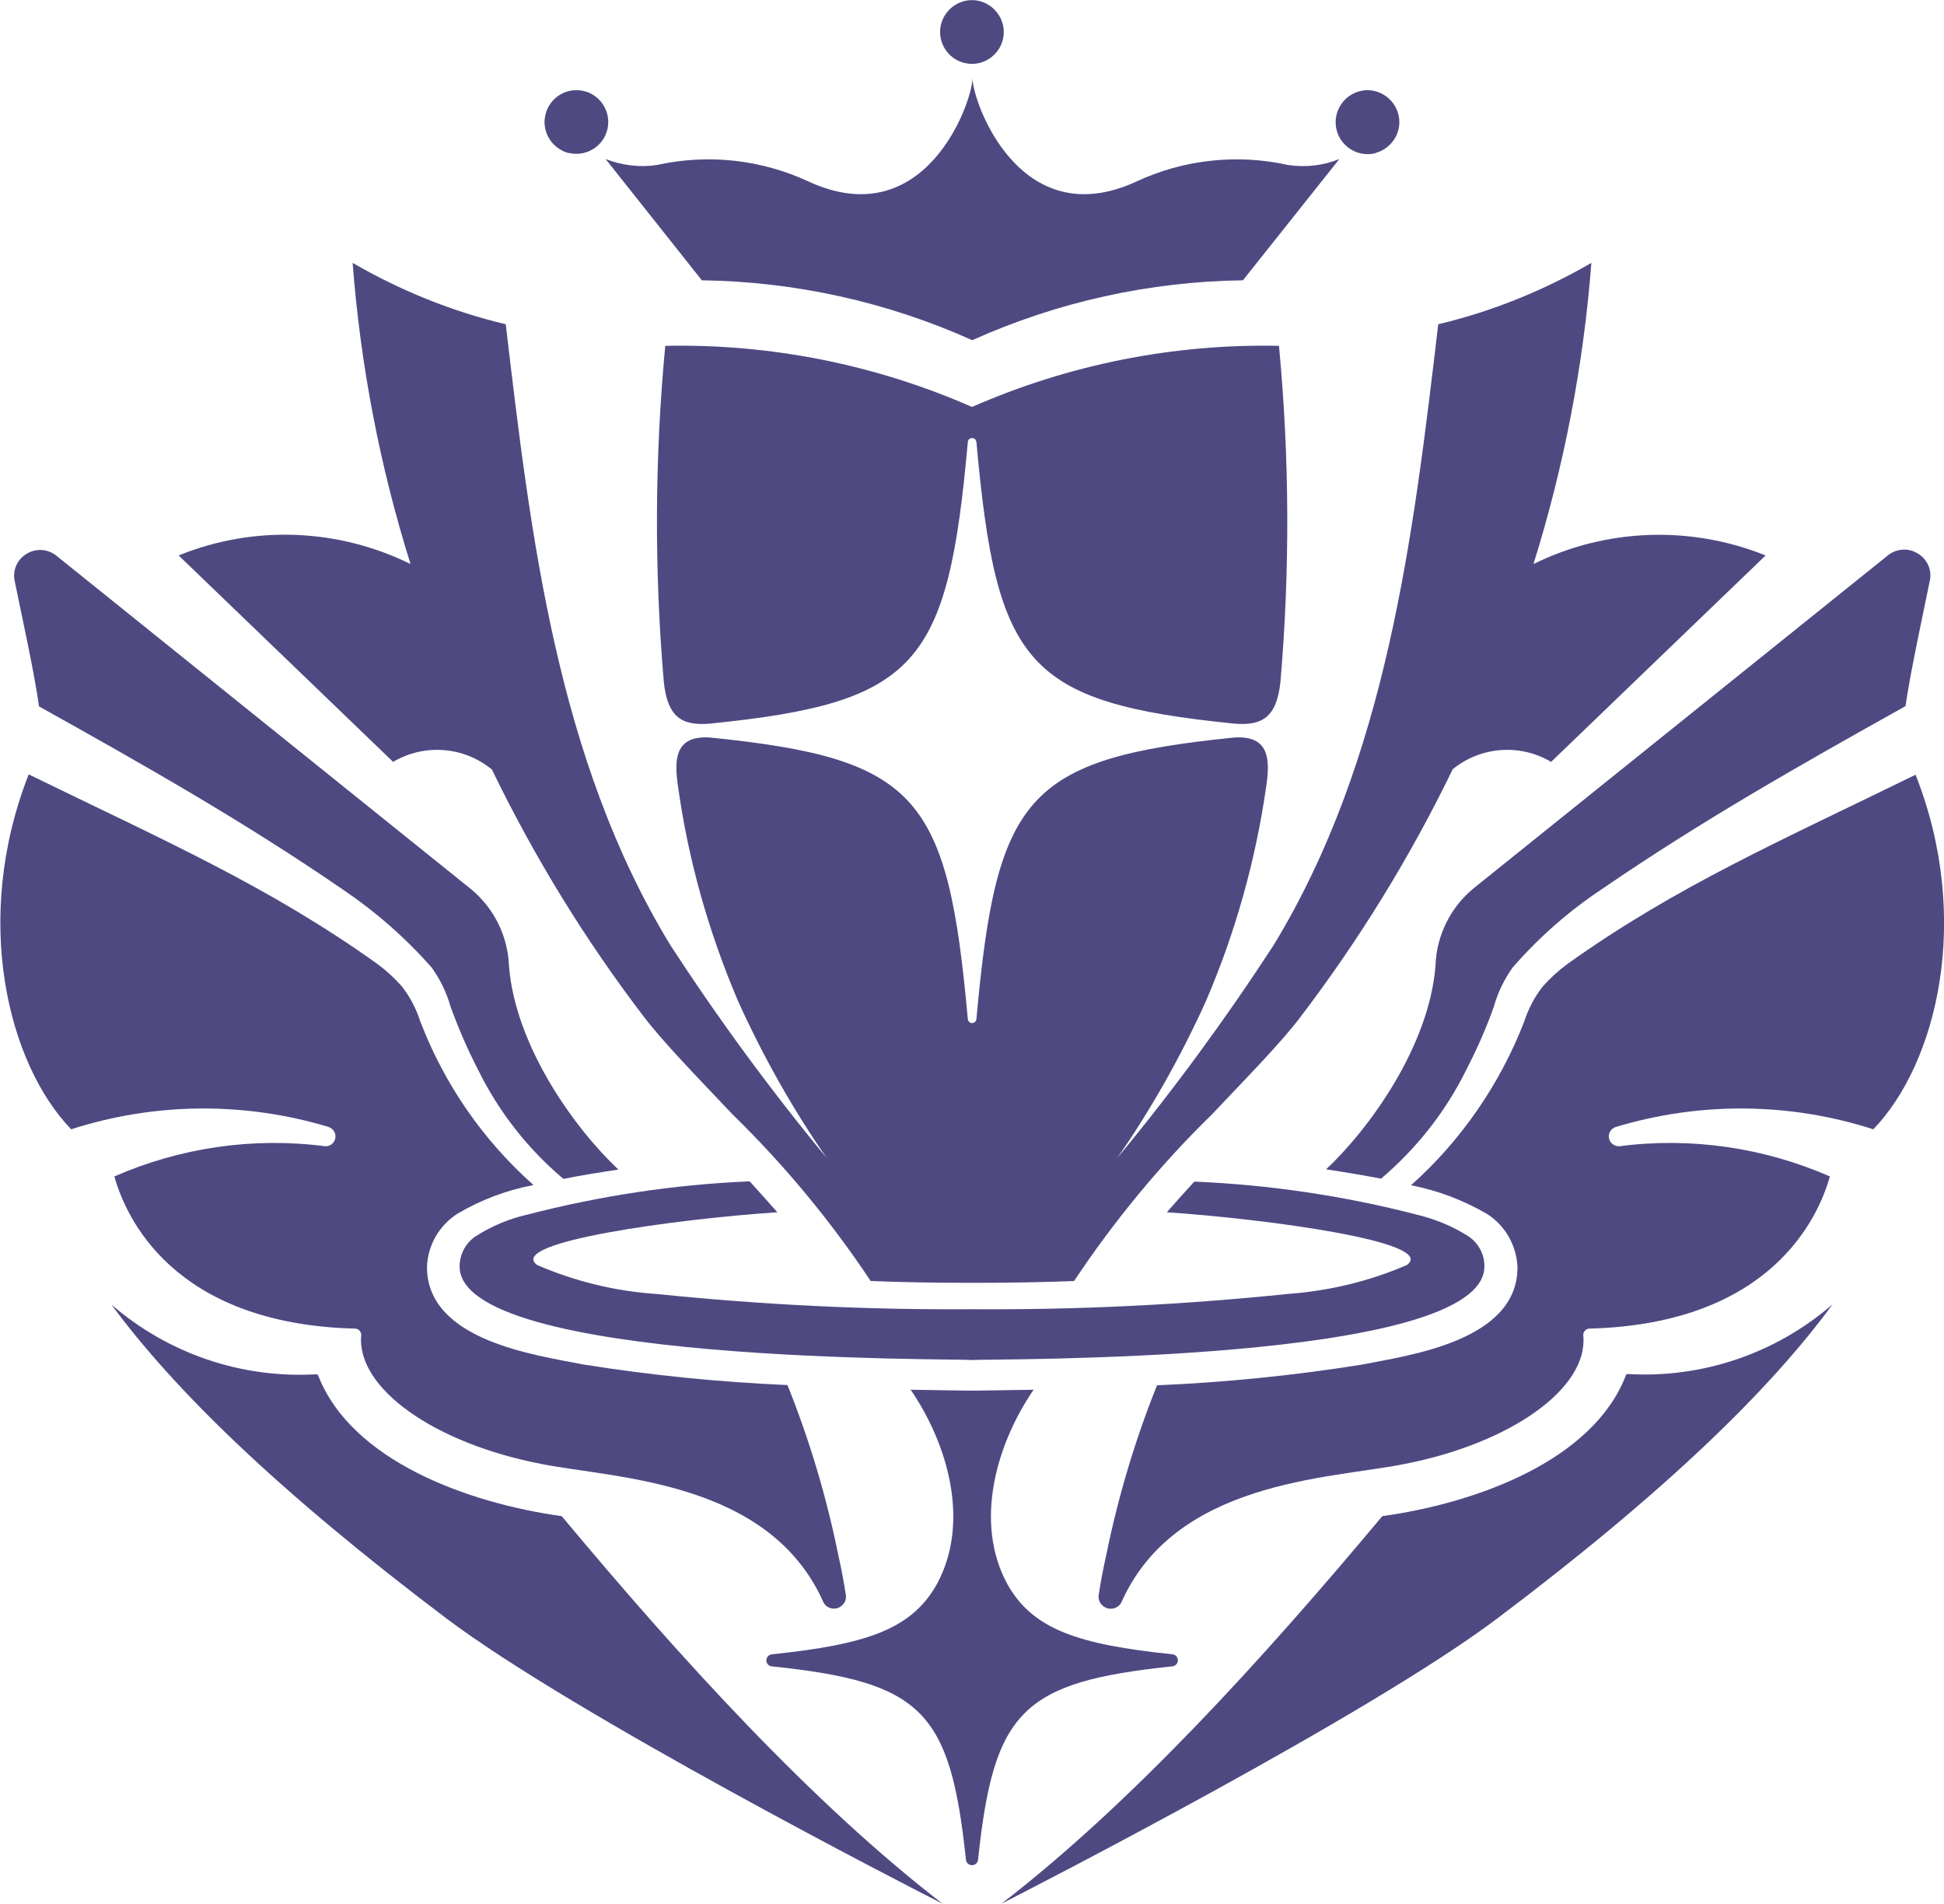 <?xml version="1.0" encoding="UTF-8"?><svg id="_レイヤー_1" xmlns="http://www.w3.org/2000/svg" viewBox="0 0 79.22 77.56"><defs><style>.cls-1{fill:#4f4982;stroke-width:0px;}</style></defs><path id="_パス_1-2" class="cls-1" d="M22.89,61.77c-3.82-.53-8.56-2.25-9.92-5.72-.01-.03-.04-.06-.08-.06-3.05.18-6.04-.84-8.35-2.84,2.53,3.44,6.74,7.57,13.64,12.78,5.26,3.96,18.86,10.94,20.23,11.63-5.31-4.09-10.69-10-15.52-15.79"/><path id="_パス_2-2" class="cls-1" d="M27.11,14.09c-.43,4.55-.45,9.13-.06,13.68.15,1.47.75,1.81,1.9,1.71,8.47-.86,9.67-2.4,10.49-11.47,0-.1.09-.17.19-.16.09,0,.15.08.16.16.82,9.07,2.01,10.61,10.49,11.47,1.14.1,1.75-.24,1.9-1.71.39-4.55.37-9.13-.06-13.68-4.3-.09-8.57.76-12.51,2.49-3.94-1.73-8.21-2.58-12.51-2.49"/><path id="_パス_3-2" class="cls-1" d="M1.59,28.78c4.3,2.4,8.33,4.68,12.35,7.44,1.35.91,2.58,1.98,3.66,3.21.34.48.6,1.01.76,1.58.32.88.69,1.74,1.12,2.57.84,1.71,2.02,3.22,3.48,4.45.69-.14,1.51-.27,2.24-.38-1.77-1.66-4.21-5.03-4.46-8.32-.05-1.2-.61-2.33-1.54-3.1L2.31,22.65c-.35-.29-.84-.32-1.22-.09-.39.23-.59.68-.49,1.12.33,1.61.8,3.73.99,5.1"/><path id="_パス_4-2" class="cls-1" d="M28.59,11.42c3.8.05,7.56.88,11.03,2.44,3.47-1.56,7.22-2.39,11.03-2.44l3.93-4.94c-.67.27-1.39.35-2.1.24-2.08-.46-4.25-.22-6.18.68-4.74,2.18-6.67-3.25-6.67-4.22,0,.97-1.92,6.4-6.67,4.22-1.93-.9-4.1-1.14-6.18-.68-.71.11-1.43.02-2.1-.24l3.92,4.94Z"/><path id="_パス_5-2" class="cls-1" d="M23.18,6.23c.7.17,1.4-.26,1.57-.95.17-.7-.26-1.4-.95-1.57-.7-.17-1.4.26-1.57.95-.02.08-.03.17-.04.26-.02.62.39,1.16.99,1.32"/><path id="_パス_6-2" class="cls-1" d="M20.04,31.34c1.73,3.57,3.8,6.95,6.21,10.1.77,1.01,2.16,2.44,3.61,3.97,2.11,2.06,3.99,4.33,5.62,6.78,2.4.1,5.89.1,8.29,0,1.63-2.45,3.51-4.73,5.61-6.78,1.45-1.53,2.85-2.96,3.61-3.97,2.4-3.15,4.48-6.53,6.21-10.1,1.14-.93,2.74-1.05,4.01-.3l8.74-8.41c-3.06-1.23-6.5-1.11-9.46.35,1.25-3.99,2.04-8.11,2.36-12.27-1.95,1.13-4.05,1.98-6.24,2.5-1.02,8.65-2.09,17.71-6.71,25.3-1.96,3.01-4.08,5.9-6.37,8.67,1.4-2.02,2.61-4.17,3.62-6.41,1.2-2.79,2.02-5.73,2.45-8.73.16-1.09.14-2.1-1.33-1.99-8.47.86-9.66,2.4-10.48,11.47-.01.1-.1.17-.19.16-.08,0-.15-.07-.16-.16-.82-9.07-2.01-10.61-10.48-11.47-1.47-.11-1.49.9-1.33,1.99.42,3.01,1.25,5.94,2.44,8.73,1.01,2.24,2.22,4.39,3.62,6.41-2.29-2.77-4.41-5.66-6.37-8.67-4.63-7.6-5.69-16.65-6.71-25.3-2.19-.52-4.29-1.37-6.24-2.5.32,4.17,1.11,8.29,2.36,12.27-2.96-1.46-6.4-1.59-9.45-.35l8.74,8.41c1.27-.75,2.87-.63,4.01.3"/><path id="_パス_7-2" class="cls-1" d="M13.4,45.92c.21.07.32.3.25.51-.06.17-.22.28-.4.27-2.92-.38-5.89.05-8.59,1.23.46,1.64,2.37,6.01,9.81,6.2.14,0,.25.12.25.26,0,0,0,0,0,.01-.2,2.15,2.97,4.41,7.37,5.25,2.98.59,9.27.66,11.47,5.64.13.24.44.32.67.18.17-.1.27-.29.24-.48-.07-.47-.17-1.02-.31-1.64h0c-.48-2.37-1.17-4.68-2.07-6.92-2.79-.12-5.57-.4-8.33-.84-1.91-.38-6.34-.96-6.36-3.95.02-.89.49-1.71,1.24-2.19.96-.57,2.01-.96,3.1-1.17-2.05-1.82-3.63-4.1-4.61-6.66-.17-.52-.42-1.01-.76-1.44-.3-.34-.64-.65-1.01-.92-4.44-3.17-8.68-5.02-14.19-7.71-2.31,5.88-.86,11.77,1.73,14.46,3.41-1.1,7.08-1.13,10.51-.09"/><path id="_パス_8-2" class="cls-1" d="M31.67,49.38c-.36-.41-.74-.83-1.12-1.25-3.07.13-6.11.59-9.08,1.36-.74.17-1.45.47-2.09.88-.39.26-.63.7-.65,1.17-.19,4.05,20.36,3.8,20.88,3.87.52-.06,21.07.18,20.88-3.87-.01-.47-.26-.91-.65-1.17-.64-.41-1.35-.7-2.09-.88-2.97-.77-6.02-1.22-9.08-1.35-.39.42-.76.84-1.12,1.25,4.03.27,11.07,1.21,9.78,2.15-1.55.67-3.2,1.06-4.88,1.18-4.26.44-8.55.65-12.84.62-4.29.03-8.57-.18-12.84-.62-1.68-.11-3.33-.51-4.88-1.18-1.29-.94,5.74-1.88,9.78-2.15"/><path id="_パス_9-2" class="cls-1" d="M66.25,56.05c-1.35,3.47-6.1,5.19-9.92,5.72-4.83,5.78-10.21,11.7-15.52,15.79,1.37-.7,14.97-7.67,20.23-11.64,6.9-5.2,11.11-9.33,13.64-12.78-2.31,2-5.3,3.02-8.35,2.84-.04,0-.07.03-.08.06"/><path id="_パス_10-2" class="cls-1" d="M58.5,39.32c-.25,3.29-2.69,6.66-4.46,8.32.73.11,1.56.25,2.24.38,1.45-1.23,2.64-2.74,3.48-4.45.43-.83.81-1.69,1.12-2.57.16-.57.42-1.1.76-1.58,1.07-1.23,2.3-2.31,3.66-3.21,4.01-2.75,8.05-5.04,12.35-7.44.2-1.37.66-3.49.99-5.1.1-.44-.1-.89-.49-1.12-.38-.24-.88-.2-1.22.08l-16.89,13.57c-.93.77-1.49,1.9-1.54,3.1"/><path id="_パス_11-2" class="cls-1" d="M47.78,67.89c.14-.02.23-.14.22-.27-.01-.11-.1-.21-.22-.22-3.82-.4-5.7-1-6.74-2.88-1.35-2.51-.44-5.68,1.08-7.9-3.51.05-1.5.05-5.01,0,1.52,2.22,2.43,5.39,1.08,7.9-1.04,1.88-2.92,2.48-6.74,2.88-.14.02-.23.14-.22.27.01.11.1.21.22.22,6.1.64,7.27,1.79,7.91,7.85,0,.14.11.25.25.25s.25-.11.25-.25c.64-6.05,1.81-7.21,7.91-7.85"/><path id="_パス_12-2" class="cls-1" d="M56.06,6.23c.69-.19,1.11-.9.92-1.59-.19-.69-.9-1.11-1.59-.92-.58.16-.98.7-.96,1.3.02.72.63,1.28,1.34,1.26.1,0,.2-.02.29-.04"/><path id="_パス_13-2" class="cls-1" d="M78.07,31.56c-5.51,2.7-9.75,4.54-14.19,7.71-.37.27-.71.58-1.01.92-.34.43-.59.92-.76,1.44-.99,2.55-2.57,4.84-4.61,6.66,1.09.21,2.14.61,3.1,1.17.75.48,1.21,1.3,1.24,2.19-.02,3-4.45,3.57-6.36,3.95-2.76.44-5.54.72-8.33.84-.9,2.24-1.59,4.56-2.07,6.92h0c-.14.62-.24,1.17-.31,1.64-.03.27.17.51.44.54.19.02.38-.07.48-.24,2.2-4.98,8.49-5.05,11.47-5.64,4.4-.84,7.57-3.1,7.36-5.25-.01-.14.09-.26.23-.28,0,0,0,0,.01,0,7.44-.19,9.35-4.56,9.81-6.2-2.7-1.18-5.66-1.61-8.58-1.23-.22.01-.41-.15-.43-.37-.01-.18.1-.35.27-.41,3.43-1.04,7.1-1.01,10.51.09,2.59-2.69,4.04-8.58,1.72-14.45"/><path id="_パス_14-2" class="cls-1" d="M39.94,2.56c.69-.19,1.11-.9.92-1.59s-.9-1.11-1.59-.92c-.58.16-.98.7-.96,1.3.03.72.63,1.28,1.35,1.25.09,0,.19-.02.28-.04"/></svg>